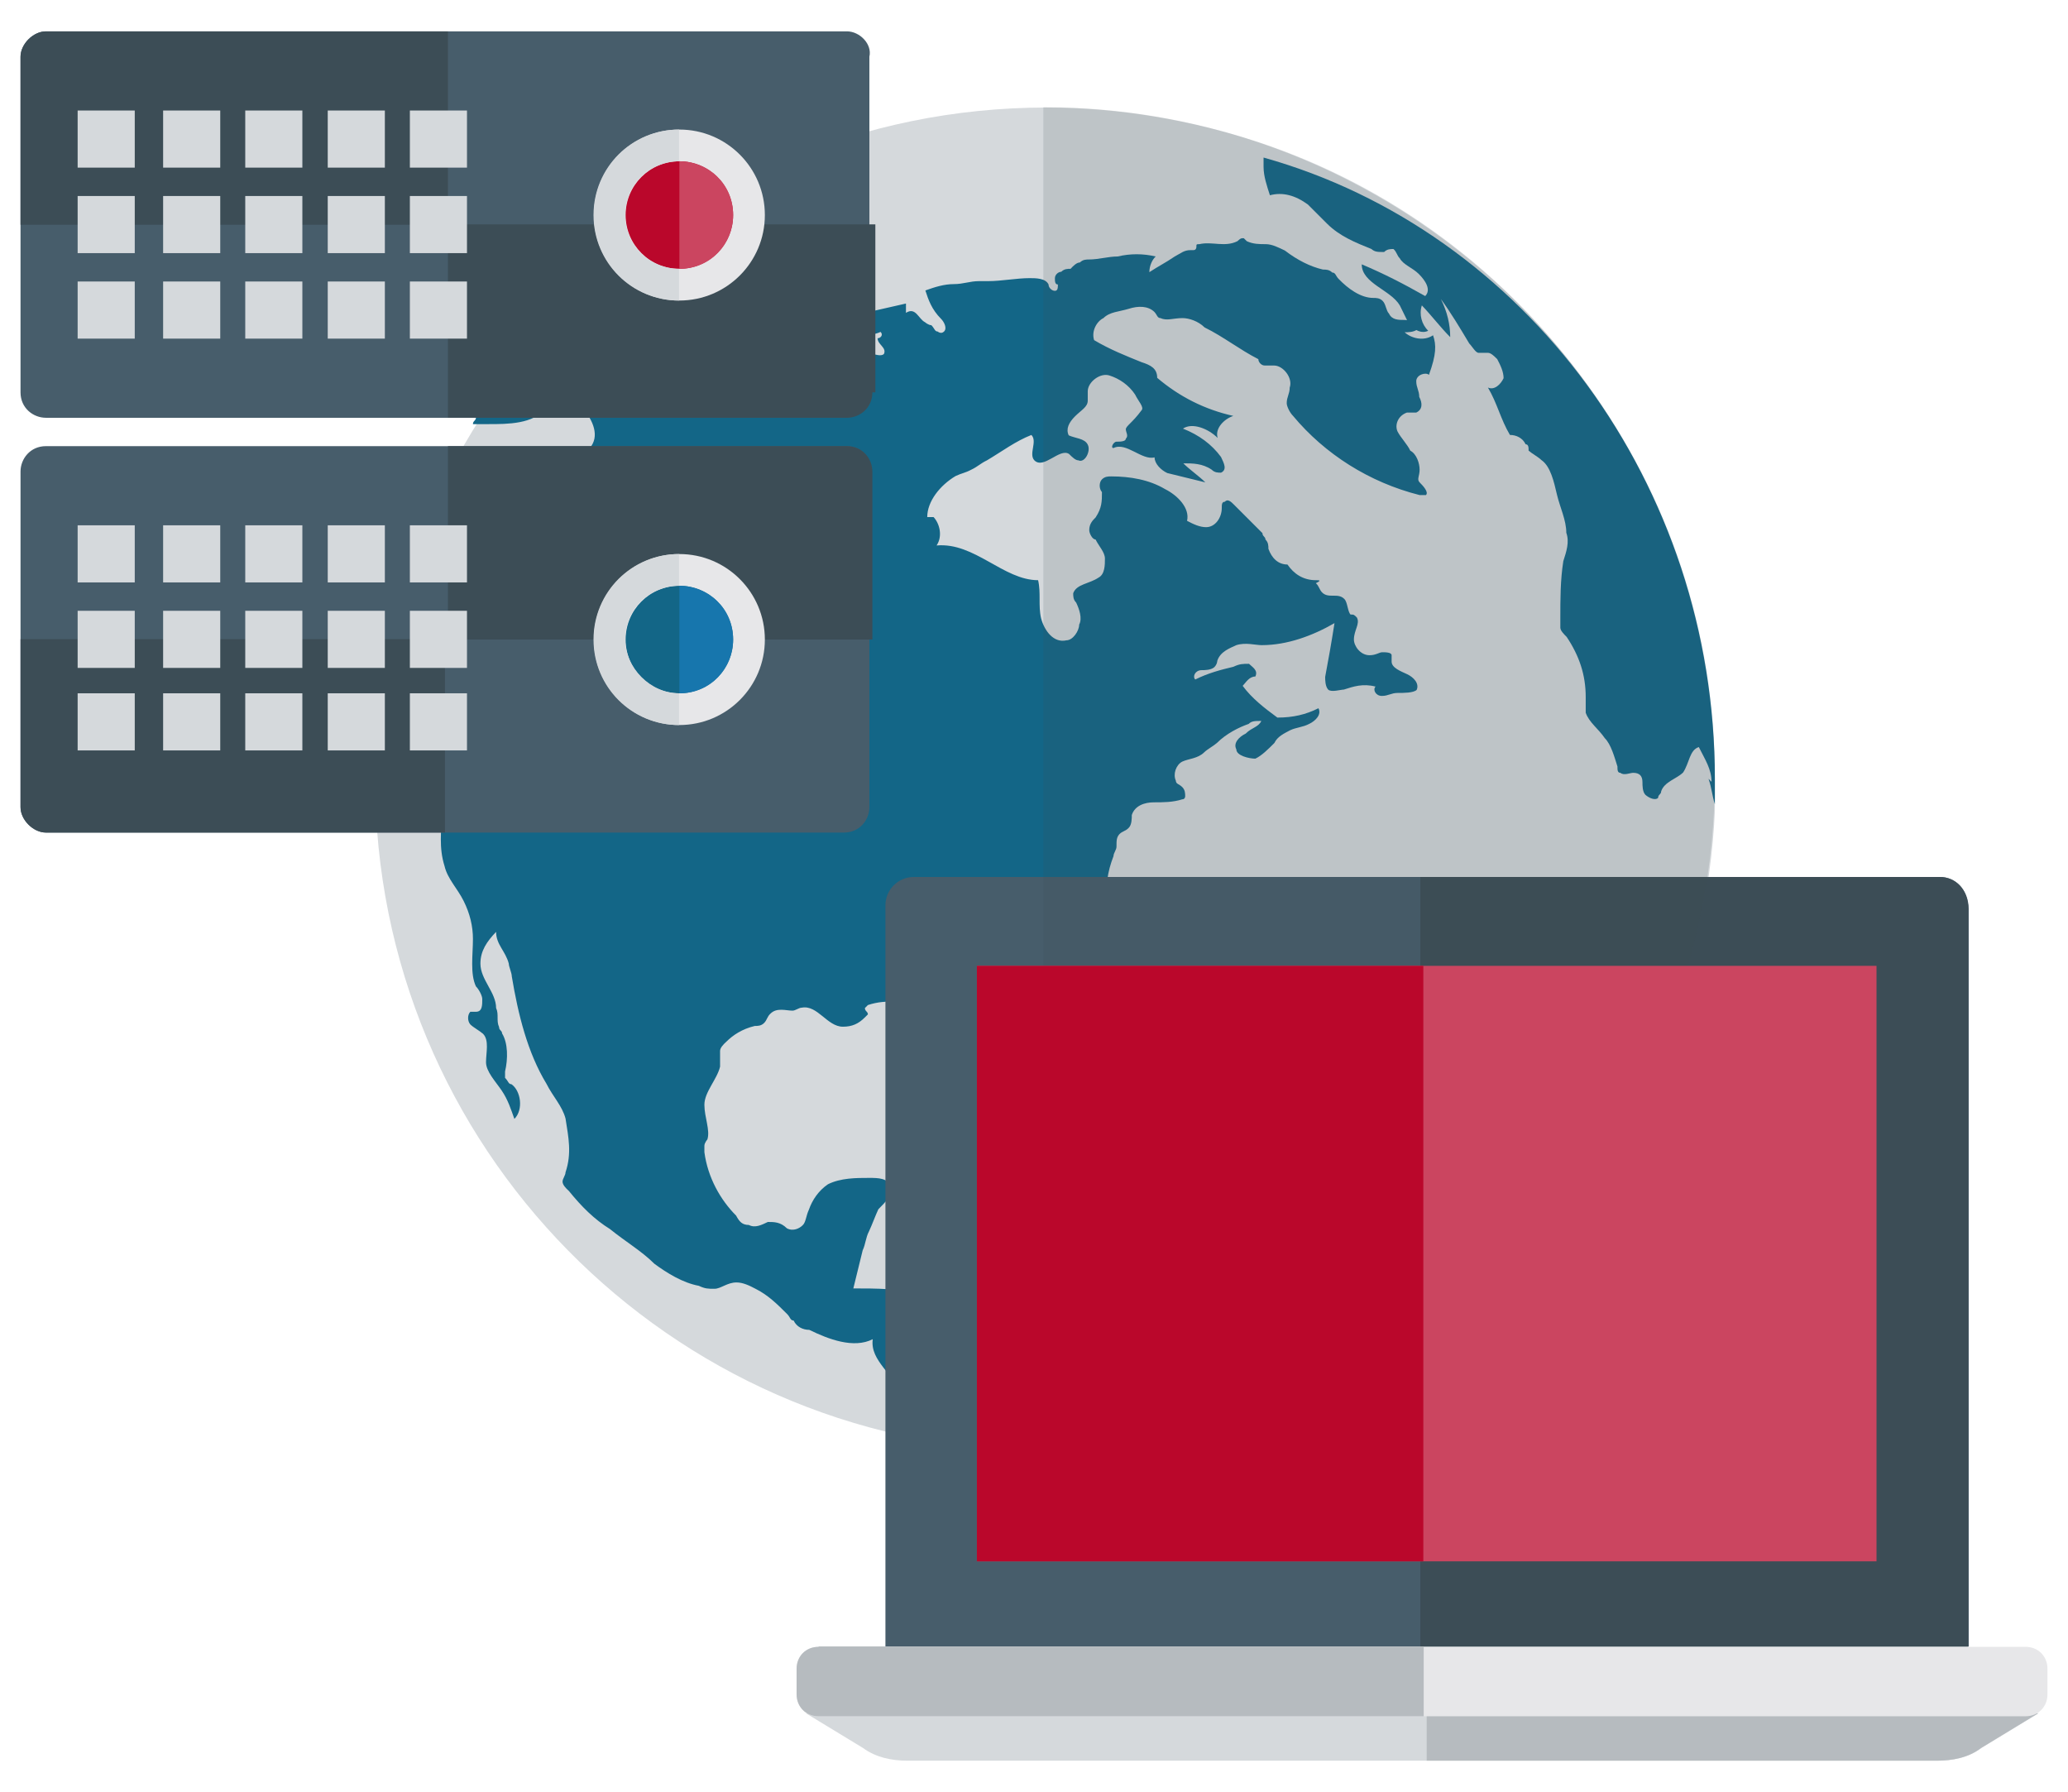 <?xml version="1.0" encoding="utf-8"?>
<!-- Generator: Adobe Illustrator 18.0.0, SVG Export Plug-In . SVG Version: 6.00 Build 0)  -->
<!DOCTYPE svg PUBLIC "-//W3C//DTD SVG 1.1//EN" "http://www.w3.org/Graphics/SVG/1.1/DTD/svg11.dtd">
<svg version="1.1" id="Layer_1" xmlns="http://www.w3.org/2000/svg" xmlns:xlink="http://www.w3.org/1999/xlink" x="0px" y="0px"
	 viewBox="203 40 554 480" enable-background="new 203 40 554 480" xml:space="preserve">
<path fill="#D5D9DC" d="M540.2,78.1c-17.8-5.9-37.3-9.3-56.8-9.3c-99.3,0-179.9,80.6-179.9,179.9c0,98.4,78.9,178.2,176.5,179.9
	c0.8,0,2.5,0,3.4,0c4.2,0,8.5,0,12.7-0.8c89.9-5.9,162.1-79.8,166.3-170.5c0-2.5,0-5.1,0-7.6C662.4,169.7,611.5,101.8,540.2,78.1z"
	/>
<path fill="#55C5CA" d="M522.4,414.1c0-1.7,2.5-3.4,1.7-5.1c-1.7,0-3.4,1.7-5.1,2.5c-4.2-0.8-9.3,0.8-12.7,2.5
	c-1.7,0.8-4.2,1.7-5.1,3.4c-0.8,0.8-0.8,1.7-1.7,3.4c-0.8,2.5-2.5,5.1-3.4,6.8c9.3,0,17.8-1.7,26.3-3.4l0,0
	c-1.7-1.7,0.8-5.1,0.8-7.6C523.3,415.8,522.4,414.9,522.4,414.1z"/>
<path fill="#55C5CA" d="M540.2,416.6c0-0.8-0.8-0.8-0.8-1.7c-1.7-1.7-4.2-0.8-6.8-1.7c0-0.8,0-1.7,0-2.5c-0.8-0.8-3.4,0.8-2.5,1.7
	c-1.7,0-3.4,1.7-5.1,3.4l-0.8,0.8c-0.8,1.7,1.7,3.4,1.7,5.1v0.8c6.8-1.7,14.4-4.2,21.2-6.8C544.5,417.5,541.9,418.3,540.2,416.6z"/>
<path fill="#136687" d="M586.9,129.8c-2.5,1.7-5.9,0.8-7.6-0.8c0.8,0,2.5,0,3.4-0.8c0-1.7-1.7-2.5-3.4-2.5c-1.7,0-3.4,0-4.2-1.7
	c-0.8-0.8-0.8-2.5-1.7-3.4c-0.8-0.8-1.7-0.8-2.5-0.8c-3.4,0-6.8-2.5-9.3-5.1c-0.8-0.8-0.8-1.7-1.7-1.7c-0.8-0.8-1.7-0.8-2.5-0.8
	c-3.4-0.8-6.8-2.5-10.2-5.1c-1.7-0.8-3.4-1.7-5.1-1.7c-1.7,0-3.4,0-5.1-0.8l-0.8-0.8c-0.8,0-0.8,0-1.7,0.8c-3.4,1.7-6.8,0-10.2,0.8
	c-0.8,0-0.8,0-0.8,0.8c0,0,0,0.8-0.8,0.8h-0.8c-1.7,0-2.5,0.8-4.2,1.7c-2.5,1.7-4.2,2.5-6.8,4.2c0-1.7,0.8-3.4,1.7-4.2
	c-3.4-0.8-6.8-0.8-10.2,0c-2.5,0-5.1,0.8-7.6,0.8c-0.8,0-1.7,0-2.5,0.8c-0.8,0-1.7,0.8-2.5,1.7c-0.8,0-1.7,0-2.5,0.8
	c-0.8,0-1.7,0.8-1.7,1.7c0,0.8,0,1.7,0.8,1.7c0,0.8,0,1.7-0.8,1.7s-1.7-0.8-1.7-1.7c-0.8-1.7-3.4-1.7-5.1-1.7c-3.4,0-7.6,0.8-11,0.8
	c-0.8,0-1.7,0-2.5,0c-2.5,0-4.2,0.8-6.8,0.8s-5.1,0.8-7.6,1.7c0.8,2.5,1.7,5.1,4.2,7.6c0.8,0.8,1.7,2.5,0.8,3.4
	c-0.8,0.8-1.7,0-1.7,0c-0.8,0-0.8-0.8-1.7-1.7c-0.8,0-1.7-0.8-1.7-0.8c-1.7-0.8-2.5-4.2-5.1-2.5c0-0.8,0-1.7,0-2.5
	c-3.4,0.8-7.6,1.7-11,2.5c-0.8,0-2.5,0.8-3.4,1.7c-0.8,1.7,0.8,3.4,2.5,4.2c1.7,0,3.4,0,5.1-0.8c0.8,0.8,0,1.7-0.8,1.7
	c0,1.7,2.5,2.5,1.7,4.2c-0.8,0.8-2.5,0-3.4,0s-1.7,0.8-1.7,2.5c0,0.8,0.8,1.7,0.8,2.5c-2.5-1.7-5.1-2.5-7.6-5.1
	c-0.8-0.8-1.7-1.7-2.5-2.5c-0.8-0.8-2.5-0.8-3.4,0c0-0.8,0-1.7,0-2.5c-3.4,0-7.6-0.8-11-0.8c-0.8,0-2.5,0-2.5-0.8
	c0-0.8,0-1.7-0.8-2.5c-0.8-0.8-1.7-0.8-1.7-0.8c-1.7-0.8-0.8-3.4,0-5.1c0.8-0.8,1.7-1.7,0.8-1.7c0-0.8-0.8-0.8-1.7-0.8
	c-8.5-1.7-17,0.8-23.8,6.8c0-0.8-1.7-1.7-3.4-1.7s-2.5,0-4.2,0.8c-1.7,0.8-2.5,1.7-2.5,3.4c0,0.8,0,1.7,0,2.5
	c-0.8,1.7-3.4,1.7-5.1,1.7c-2.5,0-5.1,0.8-6.8,1.7c-5.9,2.5-12.7,6.8-14.4,13.6c0,0.8,0,1.7-0.8,1.7c0,0-0.8,0.8-1.7,0.8
	c-4.2,0.8-7.6,2.5-11.9,3.4c0,0.8-0.8,0.8-0.8,1.7c1.7,0,2.5,0,4.2,0c5.1,0,11.9,0,15.3-4.2c0.8-0.8,1.7-2.5,2.5-2.5
	c0,0,0.8,0,0.8,0.8c0.8,0.8,1.7,1.7,2.5,1.7s2.5-0.8,3.4-0.8c2.5,2.5,5.1,6.8,3.4,10.2c-0.8,1.7-2.5,2.5-4.2,3.4
	c2.5,4.2,0,10.2-1.7,15.3c-0.8,2.5-3.4,5.1-3.4,7.6c0,0.8,0,1.7,0,2.5c0,2.5-3.4,4.2-4.2,5.9c-0.8,2.5,0,5.1,0.8,7.6
	c0.8,2.5,2.5,5.1,1.7,7.6c0,0,0,0.8-0.8,0.8h-0.8c-0.8,0-2.5,0-2.5,0.8c0,0,0,0.8,0,1.7c0,0.8-1.7,1.7-1.7,3.4
	c-0.8,0.8-0.8,2.5-1.7,3.4c-0.8,0.8-1.7,0.8-1.7,0.8c-0.8,0.8-0.8,0.8-1.7,1.7c-1.7,3.4-3.4,5.9-5.1,9.3c-0.8,0.8-0.8,2.5-1.7,3.4
	c-1.7,3.4-1.7,6.8-4.2,9.3c-1.7,2.5-3.4,5.1-5.1,7.6c-0.8,0.8-1.7,1.7-1.7,2.5c-0.8,1.7-0.8,2.5-0.8,4.2c0,5.1-0.8,9.3,0.8,14.4
	c0.8,3.4,3.4,5.9,5.1,9.3c1.7,3.4,2.5,6.8,2.5,10.2c0,4.2-0.8,9.3,0.8,12.7c0.8,0.8,1.7,2.5,1.7,3.4c0,1.7,0,3.4-1.7,3.4H329
	c-0.8,0.8-0.8,2.5,0,3.4c0.8,0.8,2.5,1.7,3.4,2.5c1.7,1.7,0.8,5.1,0.8,7.6s2.5,5.1,4.2,7.6c1.7,2.5,2.5,5.1,3.4,7.6
	c2.5-2.5,1.7-7.6-0.8-9.3c-0.8,0-0.8-0.8-1.7-1.7c0-0.8,0-1.7,0-1.7c0.8-3.4,0.8-7.6-0.8-10.2c0-0.8-0.8-0.8-0.8-1.7
	c-0.8-1.7,0-3.4-0.8-5.1c0-4.2-4.2-7.6-4.2-11.9c0-3.4,1.7-5.9,4.2-8.5c0,3.4,2.5,5.1,3.4,8.5c0,0.8,0.8,2.5,0.8,3.4
	c1.7,10.2,4.2,20.4,9.3,28.8c1.7,3.4,4.2,5.9,5.1,9.3c0.8,5.1,1.7,9.3,0,14.4c0,0.8-0.8,1.7-0.8,2.5s0.8,1.7,1.7,2.5
	c3.4,4.2,6.8,7.6,11,10.2c4.2,3.4,8.5,5.9,11.9,9.3c3.4,2.5,7.6,5.1,11.9,5.9c1.7,0.8,2.5,0.8,4.2,0.8c1.7,0,3.4-1.7,5.9-1.7
	c1.7,0,3.4,0.8,5.1,1.7c3.4,1.7,5.9,4.2,8.5,6.8c0.8,0.8,0.8,1.7,1.7,1.7c0.8,1.7,2.5,2.5,4.2,2.5c5.1,2.5,11.9,5.1,17,2.5
	c-0.8,5.9,5.9,9.3,7.6,15.3c0,1.7,0,3.4,1.7,4.2c0.8,0.8,3.4,0.8,3.4-0.8c1.7,1.7,3.4,2.5,5.1,4.2c0.8,0,0.8,0.8,0.8,0.8
	c0,0.8,0,1.7,0.8,1.7c6.8,0.8,12.7,1.7,19.5,1.7c0.8,0,0.8,0,1.7,0c0.8-0.8,0.8-0.8,1.7-0.8c0.8,0,1.7,0,2.5,0.8c2.5,0,5.1,0,7.6,0
	c-0.8-0.8-1.7-1.7-2.5-2.5c-3.4-2.5-8.5-2.5-12.7-1.7c-0.8,0-2.5,0.8-4.2,0.8c-2.5,0-5.9-1.7-6.8-4.2c-0.8-0.8-0.8-2.5-1.7-3.4
	s-1.7-0.8-2.5-0.8c-2.5-1.7-2.5-4.2-2.5-6.8c0-3.4,0-5.9,0.8-8.5c0-0.8,0.8-2.5,0.8-3.4c0-4.2-3.4-7.6-7.6-8.5
	c-5.9-1.7-12.7-1.7-18.7-1.7c0.8-3.4,1.7-6.8,2.5-10.2c0.8-1.7,0.8-3.4,1.7-5.1c0.8-1.7,1.7-4.2,2.5-5.9c1.7-1.7,4.2-4.2,3.4-5.9
	c-0.8-2.5-3.4-2.5-5.9-2.5c-3.4,0-7.6,0-11,1.7c-2.5,1.7-4.2,4.2-5.1,6.8c-0.8,1.7-0.8,3.4-1.7,4.2c-0.8,0.8-2.5,1.7-4.2,0.8
	c-1.7-1.7-3.4-1.7-5.1-1.7c-1.7,0.8-3.4,1.7-5.1,0.8c-1.7,0-2.5-0.8-3.4-2.5c-4.2-4.2-7.6-10.2-8.5-17c0-0.8,0-0.8,0-1.7
	c0-0.8,0.8-1.7,0.8-1.7c0.8-2.5-0.8-5.9-0.8-9.3c0-3.4,3.4-6.8,4.2-10.2c0-1.7,0-2.5,0-4.2c0-0.8,0.8-1.7,1.7-2.5
	c1.7-1.7,4.2-3.4,7.6-4.2c0.8,0,1.7,0,2.5-0.8c0.8-0.8,0.8-1.7,1.7-2.5c1.7-1.7,4.2-0.8,5.9-0.8c0.8,0,1.7-0.8,2.5-0.8
	c4.2-0.8,6.8,5.1,11,5.1c2.5,0,4.2-0.8,5.9-2.5l0.8-0.8c0-0.8-0.8-0.8-0.8-1.7l0.8-0.8c5.1-1.7,10.2-0.8,14.4,0.8
	c1.7,0.8,4.2,1.7,5.9,1.7c0.8,0,1.7-0.8,3.4-0.8c1.7,0,3.4,0.8,4.2,2.5c0.8,1.7,0.8,3.4,0.8,5.1c0,3.4,0.8,7.6,2.5,11
	c0.8,2.5,1.7,5.1,4.2,5.9c2.5,0.8,5.1,0,5.9-2.5c0-1.7-1.7-3.4-1.7-5.1c0-0.8,0.8-2.5,0.8-3.4c0.8-3.4-1.7-6.8-3.4-11
	c-1.7-4.2-0.8-9.3,1.7-12.7c2.5-2.5,5.1-4.2,8.5-6.8c5.9-3.4,12.7-7.6,17.8-11.9c-1.7-4.2-0.8-8.5,0.8-12.7c0-0.8,0.8-1.7,0.8-2.5
	c0-1.7,0-2.5,0.8-3.4c0.8-0.8,1.7-0.8,2.5-1.7c0.8-0.8,0.8-2.5,0.8-3.4c0.8-2.5,3.4-3.4,5.9-3.4c2.5,0,5.1,0,7.6-0.8
	c0.8,0,0.8-0.8,0.8-0.8c0-0.8,0-1.7-0.8-2.5c-0.8-0.8-1.7-0.8-1.7-1.7c-0.8-1.7,0-4.2,1.7-5.1c1.7-0.8,4.2-0.8,5.9-2.5
	c0.8-0.8,2.5-1.7,3.4-2.5c2.5-2.5,5.9-4.2,8.5-5.1c0.8-0.8,1.7-0.8,3.4-0.8c-0.8,1.7-2.5,1.7-4.2,3.4c-1.7,0.8-3.4,2.5-2.5,4.2
	c0,1.7,3.4,2.5,5.1,2.5c1.7-0.8,3.4-2.5,5.1-4.2c0.8-1.7,2.5-2.5,4.2-3.4c1.7-0.8,3.4-0.8,5.1-1.7c1.7-0.8,3.4-2.5,2.5-4.2
	c-3.4,1.7-6.8,2.5-11,2.5c-3.4-2.5-6.8-5.1-9.3-8.5c0.8-0.8,1.7-2.5,3.4-2.5c0.8-1.7-0.8-2.5-1.7-3.4c-1.7,0-2.5,0-4.2,0.8
	c-3.4,0.8-6.8,1.7-10.2,3.4c-0.8-0.8,0-2.5,1.7-2.5c0.8,0,2.5,0,3.4-0.8c0.8-0.8,0.8-1.7,0.8-1.7c0.8-2.5,3.4-3.4,5.1-4.2
	c2.5-0.8,5.1,0,6.8,0c6.8,0,13.6-2.5,19.5-5.9c-0.8,5.1-1.7,10.2-2.5,14.4c0,0.8,0,2.5,0.8,3.4c0.8,0.8,3.4,0,4.2,0
	c2.5-0.8,5.1-1.7,8.5-0.8c-0.8,0.8,0,2.5,1.7,2.5c1.7,0,2.5-0.8,4.2-0.8s4.2,0,5.1-0.8c0.8-1.7-0.8-3.4-2.5-4.2s-4.2-1.7-4.2-3.4
	c0-0.8,0-1.7,0-1.7c0-0.8-1.7-0.8-2.5-0.8c-0.8,0-1.7,0.8-3.4,0.8c-2.5,0-4.2-2.5-4.2-4.2c0-2.5,1.7-4.2,0.8-5.9
	c-0.8-0.8-0.8-0.8-1.7-0.8c-0.8-0.8-0.8-3.4-1.7-4.2c-1.7-1.7-4.2,0-5.9-1.7c-0.8-0.8-0.8-1.7-1.7-2.5c1.7-0.8,0.8-0.8,0-0.8
	c-3.4,0-5.9-1.7-7.6-4.2c-2.5,0-4.2-1.7-5.1-4.2c0-0.8,0-1.7-0.8-2.5c0-0.8-0.8-0.8-0.8-1.7c-2.5-2.5-5.1-5.1-7.6-7.6
	c-0.8-0.8-1.7-1.7-2.5-0.8c-0.8,0-0.8,0.8-0.8,1.7c0,2.5-1.7,5.1-4.2,5.1c-1.7,0-3.4-0.8-5.1-1.7c0.8-3.4-2.5-6.8-5.9-8.5
	c-4.2-2.5-9.3-3.4-14.4-3.4c-0.8,0-1.7,0-2.5,0.8c-0.8,0.8-0.8,2.5,0,3.4c0,2.5,0,4.2-1.7,6.8c-0.8,0.8-1.7,1.7-1.7,3.4
	c0,0.8,0.8,2.5,1.7,2.5c0.8,1.7,2.5,3.4,2.5,5.1c0,1.7,0,4.2-1.7,5.1c-2.5,1.7-5.9,1.7-6.8,4.2c0,0.8,0,1.7,0.8,2.5
	c0.8,1.7,1.7,4.2,0.8,5.9c0,1.7-1.7,4.2-3.4,4.2c-3.4,0.8-5.9-2.5-6.8-5.9c-0.8-3.4,0-6.8-0.8-10.2c-9.3,0-17-10.2-27.2-9.3
	c1.7-2.5,0.8-5.9-0.8-7.6c-0.8,0-1.7,0-1.7,0c0-4.2,3.4-8.5,7.6-11c1.7-0.8,2.5-0.8,4.2-1.7c1.7-0.8,2.5-1.7,4.2-2.5
	c4.2-2.5,7.6-5.1,11.9-6.8c1.7,1.7-0.8,5.1,0.8,6.8c2.5,2.5,6.8-3.4,9.3-1.7c0.8,0.8,1.7,1.7,2.5,1.7c1.7,0.8,3.4-2.5,2.5-4.2
	c-0.8-1.7-3.4-1.7-5.1-2.5c-0.8-1.7,0-3.4,1.7-5.1c1.7-1.7,3.4-2.5,3.4-4.2c0-0.8,0-1.7,0-2.5c0-2.5,3.4-5.1,5.9-4.2
	c2.5,0.8,5.1,2.5,6.8,5.1c0.8,1.7,2.5,3.4,1.7,4.2c-2.5,3.4-4.2,4.2-4.2,5.1c0,0.8,0.8,1.7,0,2.5c0,0.8-1.7,0.8-2.5,0.8
	c-0.8,0-1.7,1.7-0.8,1.7c3.4-1.7,7.6,3.4,11,2.5c0,1.7,1.7,3.4,3.4,4.2c3.4,0.8,6.8,1.7,10.2,2.5c-1.7-1.7-4.2-3.4-5.9-5.1
	c2.5,0,5.1,0,7.6,1.7c0.8,0.8,1.7,0.8,2.5,0.8c1.7-0.8,0.8-2.5,0-4.2c-2.5-3.4-5.9-5.9-10.2-7.6c2.5-1.7,6.8,0,9.3,2.5
	c-0.8-2.5,1.7-5.1,4.2-5.9c-7.6-1.7-14.4-5.1-20.4-10.2c0-2.5-1.7-3.4-4.2-4.2c-4.2-1.7-8.5-3.4-12.7-5.9c-0.8-2.5,0.8-5.1,2.5-5.9
	c1.7-1.7,4.2-1.7,6.8-2.5c2.5-0.8,5.1-0.8,6.8,0.8c0.8,0.8,0.8,1.7,1.7,1.7c1.7,0.8,3.4,0,5.9,0c1.7,0,4.2,0.8,5.9,2.5
	c5.1,2.5,9.3,5.9,14.4,8.5c0,0.8,0.8,1.7,1.7,1.7c0.8,0,1.7,0,2.5,0c2.5,0,5.1,3.4,4.2,5.9c0,1.7-0.8,2.5-0.8,4.2
	c0,0.8,0.8,2.5,1.7,3.4c8.5,10.2,20.4,17.8,33.9,21.2c0.8,0,0.8,0,1.7,0c0.8-0.8-0.8-2.5-1.7-3.4c-0.8-0.8,0-1.7,0-3.4
	c0-1.7-0.8-4.2-2.5-5.1c-0.8-1.7-2.5-3.4-3.4-5.1c-0.8-1.7,0-4.2,2.5-5.1c0.8,0,1.7,0,2.5,0c1.7-0.8,1.7-2.5,0.8-4.2
	c0-1.7-0.8-2.5-0.8-4.2s2.5-2.5,3.4-1.7C587.8,134.9,587.8,132.4,586.9,129.8z"/>
<path fill="#136687" d="M662.4,248.6c0,2.5,0,5.1,0,7.6v-0.8c-0.8-2.5-0.8-4.2-1.7-6.8l0.8,0.8c0-3.4-1.7-5.9-3.4-9.3
	c-2.5,0.8-2.5,4.2-4.2,6.8c-1.7,1.7-5.1,2.5-5.9,5.1c0,0.8-0.8,0.8-0.8,1.7c-0.8,0.8-2.5,0-3.4-0.8c-0.8-0.8-0.8-2.5-0.8-3.4
	c0-1.7-0.8-2.5-2.5-2.5c-0.8,0-2.5,0.8-3.4,0c-0.8,0-0.8-0.8-0.8-1.7c-0.8-2.5-1.7-5.9-3.4-7.6c-1.7-2.5-4.2-4.2-5.1-6.8
	c0-1.7,0-2.5,0-4.2c0-5.9-1.7-11-5.1-16.1c-0.8-0.8-1.7-1.7-1.7-2.5c0-0.8,0-1.7,0-2.5c0-5.1,0-10.2,0.8-15.3
	c0.8-2.5,1.7-5.1,0.8-7.6c0-3.4-1.7-6.8-2.5-10.2c-0.8-3.4-1.7-7.6-4.2-9.3c-0.8-0.8-2.5-1.7-3.4-2.5c0-0.8,0-1.7-0.8-1.7
	c-0.8-1.7-2.5-2.5-4.2-2.5c-2.5-4.2-3.4-8.5-5.9-12.7c1.7,0.8,3.4-0.8,4.2-2.5c0-1.7-0.8-3.4-1.7-5.1c-0.8-0.8-1.7-1.7-2.5-1.7
	c-0.8,0-1.7,0-2.5,0c-0.8,0-1.7-1.7-2.5-2.5c-2.5-4.2-5.1-8.5-7.6-11.9c1.7,3.4,2.5,6.8,2.5,10.2c-2.5-2.5-5.1-5.9-7.6-8.5
	c-0.8,2.5,0,5.1,1.7,6.8c-1.7,0.8-3.4,0-5.1-1.7c-0.8-1.7-1.7-3.4-2.5-5.1c-2.5-4.2-10.2-5.9-10.2-11c5.9,2.5,11,5.1,17,8.5
	c1.7-1.7,0-4.2-1.7-5.9c-1.7-1.7-4.2-2.5-5.1-4.2c-0.8-0.8-0.8-1.7-1.7-2.5c-0.8,0-1.7,0-2.5,0.8c-1.7,0-2.5,0-3.4-0.8
	c-4.2-1.7-8.5-3.4-11.9-6.8c-1.7-1.7-3.4-3.4-5.1-5.1c-3.4-2.5-6.8-3.4-10.2-2.5c-0.8-2.5-1.7-5.1-1.7-7.6c0-0.8,0-1.7,0-2.5
	C611.5,101.8,662.4,169.7,662.4,248.6z"/>
<g>
	<path fill="none" d="M479.2,427.6L479.2,427.6L479.2,427.6L479.2,427.6z"/>
</g>
<path fill="#475D6B" d="M429.9,159.5H215.3c-4.2,0-6.8,3.4-6.8,6.8v89.9c0,3.4,3.4,6.8,6.8,6.8h213.8c4.2,0,6.8-3.4,6.8-6.8v-89.9
	C436.7,162.1,433.3,159.5,429.9,159.5z"/>
<path fill="#3C4D56" d="M208.5,256.2c0,3.4,3.4,6.8,6.8,6.8h106.9v-51.8H208.5V256.2z"/>
<path fill="#3C4D56" d="M429.9,159.5c4.2,0,6.8,3.4,6.8,6.8v45H323v-51.8L429.9,159.5L429.9,159.5z"/>
<path fill="#475D6B" d="M429.9,48.4H215.3c-3.4,0-6.8,3.4-6.8,6.8v89.9c0,4.2,3.4,6.8,6.8,6.8h213.8c4.2,0,6.8-3.4,6.8-6.8V55.2
	C436.7,51.8,433.3,48.4,429.9,48.4z"/>
<path fill="#3C4D56" d="M215.3,48.4c-3.4,0-6.8,3.4-6.8,6.8v45H323V48.4H215.3z"/>
<path fill="#3C4D56" d="M436.7,145.1c0,4.2-3.4,6.8-6.8,6.8H323v-51.8h114.5v45H436.7z"/>
<path fill="#D5D9DC" d="M418.9,498.9l15.3,9.3c3.4,2.5,7.6,3.4,11.9,3.4h275.8c4.2,0,8.5-0.8,11.9-3.4l15.3-9.3H418.9z"/>
<path fill="#B6BBBF" d="M585.2,498.9v12.7h136.6c4.2,0,8.5-0.8,11.9-3.4l15.3-9.3H585.2z"/>
<path fill="#475D6B" d="M722.7,274.9H447.8c-4.2,0-7.6,3.4-7.6,7.6v198.5h290.2V283.4C730.3,278.3,726.9,274.9,722.7,274.9z"/>
<path fill="#3C4D56" d="M722.7,274.9H583.5v206.2h146.8V283.4C730.3,278.3,726.9,274.9,722.7,274.9z"/>
<path opacity="0.15" fill="#3C4D56" enable-background="new    " d="M482.5,68.7v359.8c4.2,0,8.5,0,12.7-0.8
	c93.3-6.8,167.2-84,167.2-179.9C662.4,149.3,581.8,68.7,482.5,68.7z"/>
<rect x="464.7" y="298.7" fill="#CB4560" width="241" height="159.5"/>
<rect x="464.7" y="298.7" fill="#BA072B" width="119.6" height="159.5"/>
<path fill="#E7E7E9" d="M745.6,481.1H422.3c-3.4,0-5.9,2.5-5.9,5.9v6.8c0,3.4,2.5,5.9,5.9,5.9h323.3c3.4,0,5.9-2.5,5.9-5.9V487
	C751.5,483.6,749,481.1,745.6,481.1z"/>
<path fill="#B6BBBF" d="M422.3,481.1c-3.4,0-5.9,2.5-5.9,5.9v6.8c0,3.4,2.5,5.9,5.9,5.9h162.1v-18.7H422.3z"/>
<g>
	<circle fill="#E7E7E9" cx="385" cy="97.6" r="22.9"/>
	<circle fill="#BA072B" cx="385" cy="97.6" r="14.4"/>
	<g>
		<path fill="#D5D9DC" d="M370.5,97.6c0-8.5,6.8-14.4,14.4-14.4v-8.5c-12.7,0-22.9,10.2-22.9,22.9s10.2,22.9,22.9,22.9V112
			C377.3,112,370.5,106.1,370.5,97.6z"/>
		<path fill="#CB4560" d="M385,112c8.5,0,14.4-6.8,14.4-14.4c0-8.5-6.8-14.4-14.4-14.4l0,0V112L385,112z"/>
	</g>
</g>
<g>
	<circle fill="#E7E7E9" cx="385" cy="211.3" r="22.9"/>
	<circle fill="#136687" cx="385" cy="211.3" r="14.4"/>
	<g>
		<path fill="#D5D9DC" d="M370.5,211.3c0-8.5,6.8-14.4,14.4-14.4v-8.5c-12.7,0-22.9,10.2-22.9,22.9c0,12.7,10.2,22.9,22.9,22.9v-8.5
			C377.3,225.7,370.5,218.9,370.5,211.3z"/>
		<path fill="#1776AD" d="M385,225.7c8.5,0,14.4-6.8,14.4-14.4c0-8.5-6.8-14.4-14.4-14.4l0,0V225.7L385,225.7z"/>
	</g>
</g>
<g>
	<rect x="223.8" y="69.6" fill="#D5D9DC" width="15.3" height="15.3"/>
	<rect x="246.7" y="69.6" fill="#D5D9DC" width="15.3" height="15.3"/>
	<rect x="268.7" y="69.6" fill="#D5D9DC" width="15.3" height="15.3"/>
	<rect x="290.8" y="69.6" fill="#D5D9DC" width="15.3" height="15.3"/>
	<rect x="312.8" y="69.6" fill="#D5D9DC" width="15.3" height="15.3"/>
	<rect x="223.8" y="92.5" fill="#D5D9DC" width="15.3" height="15.3"/>
	<rect x="246.7" y="92.5" fill="#D5D9DC" width="15.3" height="15.3"/>
	<rect x="268.7" y="92.5" fill="#D5D9DC" width="15.3" height="15.3"/>
	<rect x="290.8" y="92.5" fill="#D5D9DC" width="15.3" height="15.3"/>
	<rect x="312.8" y="92.5" fill="#D5D9DC" width="15.3" height="15.3"/>
	<rect x="223.8" y="115.4" fill="#D5D9DC" width="15.3" height="15.3"/>
	<rect x="246.7" y="115.4" fill="#D5D9DC" width="15.3" height="15.3"/>
	<rect x="268.7" y="115.4" fill="#D5D9DC" width="15.3" height="15.3"/>
	<rect x="290.8" y="115.4" fill="#D5D9DC" width="15.3" height="15.3"/>
	<rect x="312.8" y="115.4" fill="#D5D9DC" width="15.3" height="15.3"/>
</g>
<g>
	<rect x="223.8" y="180.7" fill="#D5D9DC" width="15.3" height="15.3"/>
	<rect x="246.7" y="180.7" fill="#D5D9DC" width="15.3" height="15.3"/>
	<rect x="268.7" y="180.7" fill="#D5D9DC" width="15.3" height="15.3"/>
	<rect x="290.8" y="180.7" fill="#D5D9DC" width="15.3" height="15.3"/>
	<rect x="312.8" y="180.7" fill="#D5D9DC" width="15.3" height="15.3"/>
	<rect x="223.8" y="203.6" fill="#D5D9DC" width="15.3" height="15.3"/>
	<rect x="246.7" y="203.6" fill="#D5D9DC" width="15.3" height="15.3"/>
	<rect x="268.7" y="203.6" fill="#D5D9DC" width="15.3" height="15.3"/>
	<rect x="290.8" y="203.6" fill="#D5D9DC" width="15.3" height="15.3"/>
	<rect x="312.8" y="203.6" fill="#D5D9DC" width="15.3" height="15.3"/>
	<rect x="223.8" y="225.7" fill="#D5D9DC" width="15.3" height="15.3"/>
	<rect x="246.7" y="225.7" fill="#D5D9DC" width="15.3" height="15.3"/>
	<rect x="268.7" y="225.7" fill="#D5D9DC" width="15.3" height="15.3"/>
	<rect x="290.8" y="225.7" fill="#D5D9DC" width="15.3" height="15.3"/>
	<rect x="312.8" y="225.7" fill="#D5D9DC" width="15.3" height="15.3"/>
</g>
</svg>
